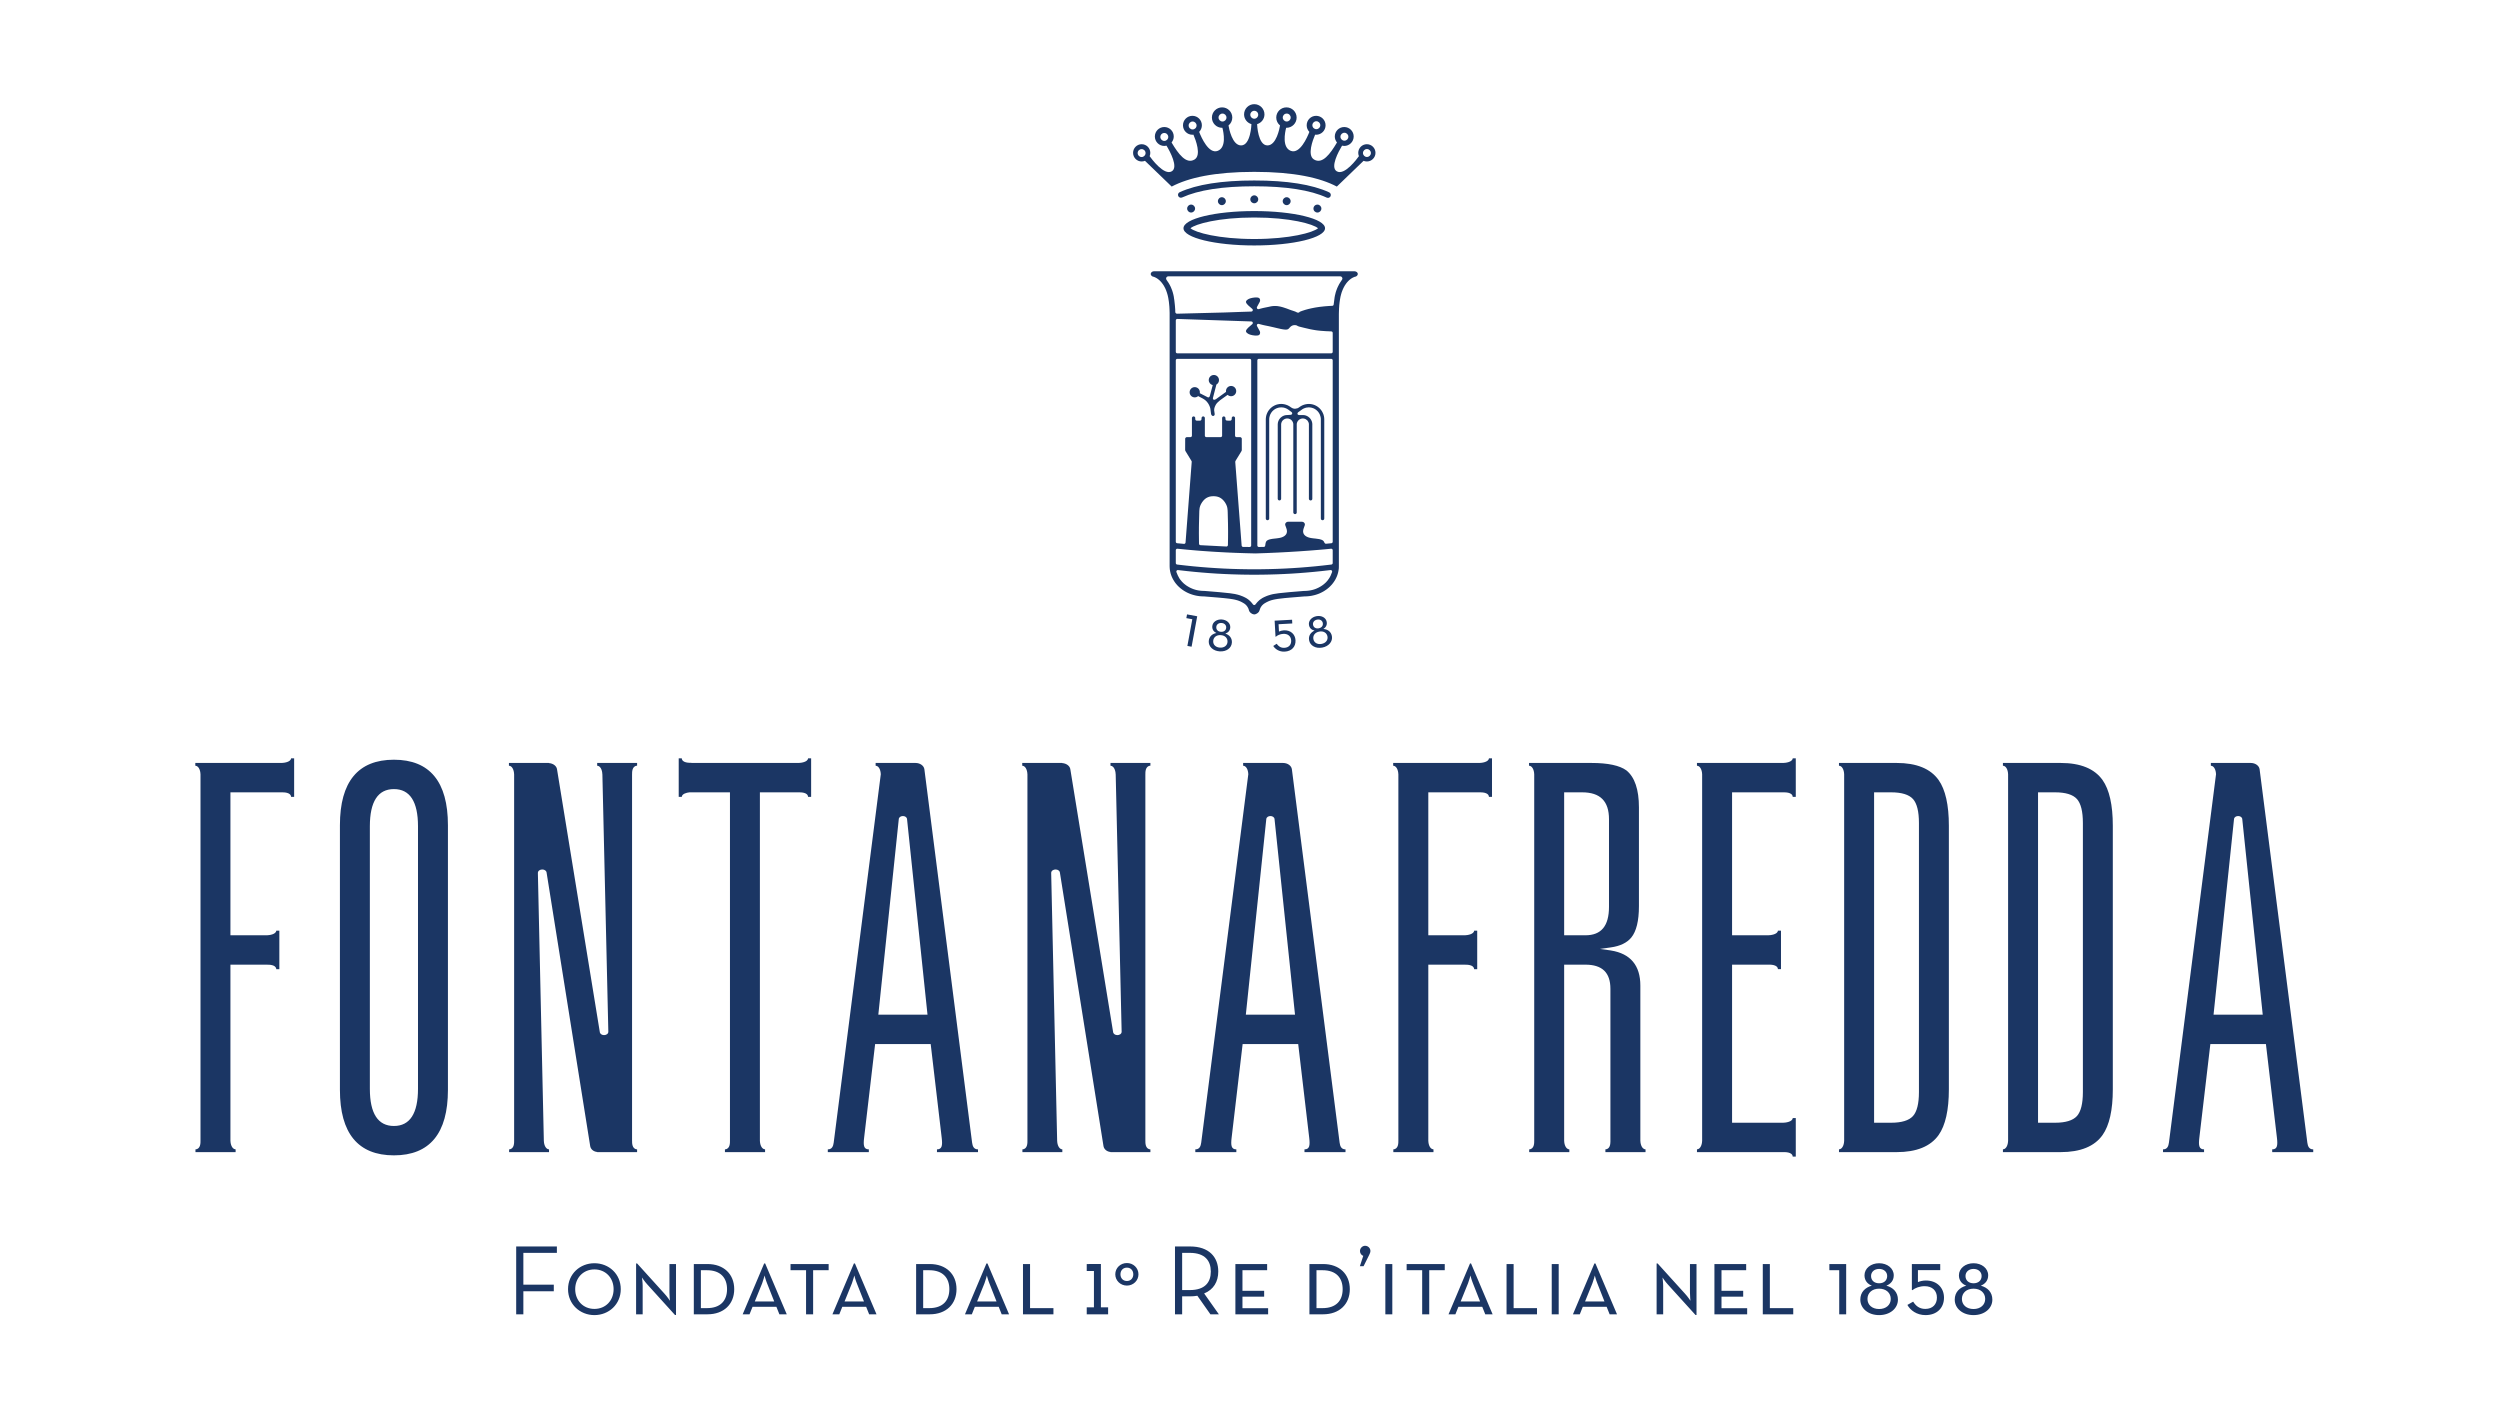 <svg width="192" height="108" viewBox="0 0 192 108" fill="none" xmlns="http://www.w3.org/2000/svg">
<rect width="192" height="108" fill="white"/>
<path d="M98.816 15.756C98.648 15.756 98.512 15.619 98.512 15.451C98.512 15.283 98.648 15.146 98.816 15.146C98.984 15.146 99.121 15.283 99.121 15.451C99.121 15.619 98.984 15.756 98.816 15.756ZM101.178 16.323C101.009 16.323 100.873 16.186 100.873 16.018C100.873 15.849 101.009 15.713 101.178 15.713C101.346 15.713 101.482 15.849 101.482 16.018C101.482 16.186 101.346 16.323 101.178 16.323ZM96.328 15.612C96.16 15.612 96.024 15.476 96.024 15.307C96.024 15.139 96.16 15.002 96.328 15.002C96.496 15.002 96.632 15.139 96.632 15.307C96.632 15.476 96.496 15.612 96.328 15.612ZM101.892 15.177C100.644 14.6 98.772 14.307 96.327 14.307C93.897 14.307 92.033 14.596 90.785 15.166C90.673 15.217 90.541 15.168 90.49 15.056C90.439 14.944 90.488 14.812 90.6 14.761C91.906 14.164 93.833 13.861 96.327 13.861C98.837 13.861 100.771 14.168 102.078 14.771C102.19 14.823 102.238 14.955 102.187 15.068C102.149 15.149 102.069 15.197 101.985 15.197C101.953 15.197 101.922 15.19 101.892 15.177ZM104.98 12.056C104.812 12.056 104.676 11.92 104.676 11.752C104.676 11.583 104.812 11.446 104.98 11.446C105.148 11.446 105.285 11.583 105.285 11.752C105.285 11.92 105.148 12.056 104.98 12.056ZM98.516 9.027C98.516 8.858 98.653 8.722 98.82 8.722C98.988 8.722 99.125 8.858 99.125 9.027C99.125 9.195 98.988 9.332 98.82 9.332C98.653 9.332 98.516 9.195 98.516 9.027ZM96.326 9.118C96.158 9.118 96.023 8.981 96.023 8.813C96.023 8.644 96.158 8.508 96.326 8.508C96.495 8.508 96.631 8.644 96.631 8.813C96.631 8.981 96.495 9.118 96.326 9.118ZM93.888 9.332C93.72 9.332 93.584 9.196 93.584 9.028C93.584 8.859 93.72 8.722 93.888 8.722C94.056 8.722 94.193 8.859 94.193 9.028C94.193 9.196 94.056 9.332 93.888 9.332ZM87.676 12.061C87.508 12.061 87.372 11.924 87.372 11.756C87.372 11.587 87.508 11.451 87.676 11.451C87.844 11.451 87.98 11.587 87.98 11.756C87.98 11.924 87.844 12.061 87.676 12.061ZM89.418 10.823C89.25 10.823 89.114 10.686 89.114 10.518C89.114 10.349 89.25 10.213 89.418 10.213C89.586 10.213 89.723 10.349 89.723 10.518C89.723 10.686 89.586 10.823 89.418 10.823ZM91.592 9.942C91.424 9.942 91.288 9.806 91.288 9.637C91.288 9.469 91.424 9.332 91.592 9.332C91.76 9.332 91.897 9.469 91.897 9.637C91.897 9.806 91.76 9.942 91.592 9.942ZM101.094 9.311C101.262 9.311 101.399 9.448 101.399 9.616C101.399 9.785 101.262 9.921 101.094 9.921C100.926 9.921 100.79 9.785 100.79 9.616C100.79 9.448 100.926 9.311 101.094 9.311ZM103.25 10.195C103.418 10.195 103.555 10.332 103.555 10.501C103.555 10.669 103.418 10.805 103.25 10.805C103.083 10.805 102.946 10.669 102.946 10.501C102.946 10.332 103.083 10.195 103.25 10.195ZM104.974 11.075C104.609 11.075 104.313 11.373 104.313 11.739C104.313 11.829 104.332 11.915 104.364 11.994C104.239 12.171 103.257 13.518 102.661 13.154C102.145 12.841 102.799 11.638 103.069 11.188C103.123 11.2 103.179 11.209 103.237 11.209C103.638 11.209 103.963 10.883 103.963 10.482C103.963 10.08 103.638 9.755 103.237 9.755C102.836 9.755 102.512 10.08 102.512 10.482C102.512 10.658 102.577 10.818 102.681 10.943L102.675 10.951C102.165 11.812 101.557 12.648 100.908 12.245C100.381 11.916 100.82 10.759 101.001 10.341C101.027 10.344 101.052 10.349 101.078 10.349C101.479 10.349 101.804 10.024 101.804 9.622C101.804 9.22 101.479 8.895 101.078 8.895C100.677 8.895 100.353 9.22 100.353 9.622C100.353 9.82 100.432 9.999 100.56 10.13C100.384 10.583 99.825 11.841 99.141 11.588C98.447 11.331 98.682 10.18 98.777 9.812C98.784 9.813 98.791 9.815 98.799 9.815C99.231 9.815 99.581 9.463 99.581 9.03C99.581 8.597 99.231 8.246 98.799 8.246C98.366 8.246 98.016 8.597 98.016 9.03C98.016 9.276 98.131 9.492 98.307 9.636C98.271 9.853 98.026 11.168 97.341 11.168C96.608 11.168 96.548 9.585 96.546 9.534C96.871 9.439 97.111 9.141 97.111 8.785C97.111 8.351 96.76 8 96.328 8C95.896 8 95.545 8.351 95.545 8.785C95.545 9.141 95.785 9.439 96.11 9.534C96.108 9.585 96.049 11.168 95.315 11.168C94.631 11.168 94.385 9.853 94.349 9.636C94.525 9.492 94.64 9.276 94.64 9.03C94.64 8.597 94.29 8.246 93.858 8.246C93.425 8.246 93.075 8.597 93.075 9.03C93.075 9.463 93.425 9.815 93.858 9.815C93.865 9.815 93.872 9.813 93.88 9.812C93.975 10.18 94.21 11.331 93.514 11.588C92.832 11.841 92.272 10.583 92.096 10.13C92.224 9.999 92.304 9.82 92.304 9.622C92.304 9.22 91.979 8.895 91.578 8.895C91.177 8.895 90.853 9.22 90.853 9.622C90.853 10.024 91.177 10.349 91.578 10.349C91.604 10.349 91.63 10.344 91.655 10.341C91.836 10.759 92.275 11.916 91.748 12.245C91.1 12.648 90.492 11.812 89.981 10.951L89.975 10.943C90.079 10.818 90.144 10.658 90.144 10.482C90.144 10.08 89.82 9.755 89.419 9.755C89.018 9.755 88.693 10.08 88.693 10.482C88.693 10.883 89.018 11.209 89.419 11.209C89.478 11.209 89.533 11.2 89.588 11.188C89.858 11.638 90.512 12.841 89.996 13.154C89.4 13.518 88.418 12.171 88.292 11.994C88.325 11.915 88.343 11.829 88.343 11.739C88.343 11.373 88.047 11.075 87.681 11.075C87.316 11.075 87.02 11.373 87.02 11.739C87.02 12.105 87.316 12.402 87.681 12.402C87.771 12.402 87.856 12.383 87.934 12.351L89.986 14.329C91.266 13.653 93.266 13.199 96.327 13.199H96.329C99.391 13.199 101.39 13.653 102.67 14.329L104.722 12.351C104.8 12.383 104.885 12.402 104.974 12.402C105.34 12.402 105.637 12.105 105.637 11.739C105.637 11.373 105.34 11.075 104.974 11.075ZM94.941 30.036C94.941 30.254 94.765 30.43 94.548 30.43C94.444 30.43 94.352 30.39 94.281 30.324L93.928 30.576C93.928 30.576 93.514 30.839 93.372 31.084C93.23 31.328 93.247 31.507 93.247 31.507L93.285 31.777C93.285 31.777 93.317 31.909 93.192 31.944C93.067 31.979 93.011 31.806 93.011 31.806L92.956 31.387C92.956 31.387 92.865 30.864 92.383 30.611C92.2 30.515 92.087 30.455 92.016 30.419C91.947 30.481 91.856 30.519 91.756 30.519C91.539 30.519 91.363 30.343 91.363 30.125C91.363 29.907 91.539 29.731 91.756 29.731C91.974 29.731 92.15 29.907 92.15 30.125C92.15 30.15 92.147 30.174 92.143 30.197L92.77 30.518C92.77 30.518 92.88 30.547 92.913 30.417C92.938 30.312 93.079 29.79 93.138 29.576C92.963 29.536 92.832 29.38 92.832 29.192C92.832 28.974 93.008 28.798 93.226 28.798C93.443 28.798 93.619 28.974 93.619 29.192C93.619 29.34 93.538 29.466 93.419 29.534L93.151 30.574C93.151 30.574 93.143 30.663 93.201 30.693C93.259 30.723 93.354 30.679 93.392 30.65C93.422 30.626 93.942 30.252 94.16 30.095C94.157 30.075 94.154 30.056 94.154 30.036C94.154 29.818 94.33 29.641 94.548 29.641C94.765 29.641 94.941 29.818 94.941 30.036ZM101.696 32.078L101.704 32.189L101.704 39.822L101.696 39.867L101.678 39.898L101.647 39.929L101.626 39.943L101.614 39.946L101.572 39.953L101.547 39.95L101.51 39.937L101.48 39.916L101.467 39.902L101.453 39.877L101.441 39.826V32.191L101.438 32.151V32.137C101.438 32.129 101.438 32.121 101.436 32.113L101.43 32.085L101.421 32.022L101.369 31.855L101.327 31.768L101.279 31.689L101.221 31.613L101.172 31.561L101.081 31.479L100.975 31.407L100.861 31.352L100.716 31.308L100.594 31.289L100.514 31.285L100.34 31.303L100.244 31.328L100.131 31.37L100.028 31.425L99.691 31.668C99.65 31.698 99.634 31.749 99.649 31.797C99.664 31.844 99.708 31.875 99.757 31.875H100.073L100.163 31.883L100.246 31.899L100.264 31.905L100.353 31.937L100.419 31.971L100.475 32.006L100.567 32.083L100.62 32.139L100.664 32.199L100.701 32.261L100.734 32.33L100.756 32.391L100.767 32.432L100.78 32.504L100.787 32.574L100.786 32.605V38.302L100.785 38.332L100.778 38.351L100.772 38.362L100.749 38.396L100.734 38.409L100.717 38.42L100.69 38.43L100.666 38.434H100.646L100.615 38.428L100.606 38.423L100.561 38.395L100.553 38.385C100.551 38.381 100.532 38.349 100.532 38.349L100.525 38.322L100.523 38.306L100.524 32.565C100.524 32.555 100.523 32.545 100.521 32.535L100.496 32.445C100.493 32.435 100.49 32.425 100.485 32.417L100.425 32.316C100.418 32.303 100.408 32.292 100.397 32.282L100.29 32.201C100.281 32.193 100.269 32.186 100.257 32.182L100.159 32.149C100.149 32.146 100.14 32.144 100.131 32.144C100.131 32.144 100.043 32.137 100.04 32.137C100.033 32.137 100.026 32.138 100.019 32.139L99.928 32.156C99.918 32.158 99.909 32.161 99.9 32.165L99.817 32.204C99.809 32.208 99.802 32.213 99.795 32.219L99.737 32.265L99.68 32.327C99.674 32.334 99.669 32.342 99.664 32.35L99.62 32.439C99.615 32.448 99.611 32.459 99.609 32.469L99.594 32.532C99.591 32.543 99.59 32.554 99.59 32.566L99.589 39.369L99.58 39.407L99.566 39.43L99.552 39.446L99.539 39.457L99.515 39.472L99.491 39.48L99.448 39.486L99.397 39.468L99.359 39.443L99.345 39.42L99.333 39.394L99.33 39.383L99.325 39.351L99.326 32.606L99.323 32.544C99.323 32.535 99.321 32.527 99.319 32.519L99.298 32.443C99.296 32.434 99.292 32.425 99.287 32.417L99.24 32.333C99.235 32.324 99.229 32.316 99.222 32.309L99.174 32.258C99.166 32.249 99.158 32.242 99.148 32.236L99.083 32.194C99.075 32.189 99.066 32.184 99.056 32.181L98.962 32.149C98.952 32.146 98.943 32.144 98.934 32.144C98.934 32.144 98.843 32.137 98.84 32.137C98.832 32.137 98.824 32.138 98.816 32.139L98.704 32.164C98.692 32.166 98.681 32.171 98.671 32.177L98.584 32.229C98.577 32.233 98.571 32.237 98.565 32.243L98.511 32.293C98.504 32.299 98.499 32.306 98.493 32.313L98.451 32.375C98.447 32.382 98.442 32.391 98.439 32.399L98.411 32.473L98.394 32.548C98.393 32.556 98.392 32.564 98.392 32.571V38.302L98.39 38.326L98.373 38.371L98.341 38.404L98.317 38.42L98.295 38.428L98.258 38.433L98.218 38.427L98.206 38.422L98.185 38.409L98.173 38.399L98.145 38.362L98.132 38.331L98.129 38.312L98.13 32.579L98.143 32.458L98.153 32.422L98.166 32.377L98.19 32.313L98.223 32.246L98.263 32.182L98.311 32.123L98.358 32.074L98.452 32L98.517 31.959L98.546 31.945L98.622 31.914L98.685 31.895L98.764 31.881L99.138 31.858C99.185 31.855 99.226 31.822 99.24 31.776C99.253 31.73 99.236 31.681 99.198 31.652L98.915 31.441L98.789 31.371L98.683 31.33L98.571 31.301L98.412 31.285L98.27 31.296L98.179 31.312L98.071 31.347L98.012 31.371L97.93 31.414L97.852 31.466L97.797 31.511L97.732 31.571L97.705 31.601L97.629 31.7L97.555 31.835L97.523 31.922L97.494 32.03L97.478 32.127L97.478 32.174L97.475 32.211V39.822L97.473 39.848L97.464 39.88L97.456 39.892L97.418 39.93L97.407 39.937L97.384 39.946L97.341 39.952L97.306 39.947L97.288 39.94L97.251 39.913L97.233 39.894L97.215 39.848L97.213 39.826L97.213 32.172L97.223 32.063L97.242 31.949L97.249 31.921L97.285 31.803L97.297 31.775L97.35 31.657L97.388 31.591L97.408 31.559L97.428 31.53L97.483 31.458L97.538 31.394L97.562 31.37L97.626 31.311L97.725 31.232L97.751 31.216L97.864 31.151L97.973 31.102L98.042 31.077L98.106 31.06L98.252 31.031L98.356 31.024L98.417 31.023L98.526 31.029L98.668 31.054L98.749 31.077L98.846 31.111L98.906 31.136L98.999 31.185L99.057 31.221L99.112 31.259L99.138 31.28L99.242 31.341C99.249 31.345 99.256 31.349 99.264 31.351L99.347 31.378C99.357 31.381 99.368 31.382 99.379 31.383L99.418 31.388C99.423 31.388 99.466 31.389 99.467 31.389L99.492 31.386L99.637 31.357C99.648 31.355 99.66 31.35 99.67 31.344L99.749 31.299L99.841 31.232L99.899 31.197L99.994 31.144L100.086 31.104L100.18 31.073L100.269 31.05L100.407 31.028L100.539 31.023L100.658 31.031L100.738 31.044L100.823 31.063L100.882 31.081L100.96 31.108L101.07 31.16L101.135 31.198L101.207 31.244L101.303 31.322L101.36 31.376L101.416 31.437L101.465 31.499L101.516 31.57L101.532 31.598L101.592 31.712L101.638 31.822L101.648 31.851L101.679 31.971L101.696 32.078ZM103.062 21.49L102.907 21.725L102.898 21.743L102.839 21.837L102.822 21.875L102.753 22.01L102.7 22.128L102.637 22.292L102.584 22.452L102.521 22.708L102.498 22.834L102.425 23.39C102.422 23.42 102.407 23.447 102.383 23.465C102.363 23.481 102.34 23.488 102.316 23.488C102.311 23.488 102.306 23.488 102.3 23.487L102.047 23.501L101.716 23.527L101.319 23.572L101.006 23.62L100.697 23.681L100.468 23.735L100.258 23.792L99.994 23.878L99.826 23.942C99.714 24.098 99.542 23.951 99.517 23.947L99.439 23.915L99.208 23.837C99.198 23.836 99.189 23.834 99.18 23.83L99.106 23.802L99.074 23.792C99.069 23.79 99.064 23.788 99.059 23.785L98.994 23.763C98.986 23.759 98.978 23.756 98.971 23.752L98.802 23.689L98.521 23.596L98.456 23.58L98.413 23.567L98.307 23.542L98.141 23.513L98.088 23.507L97.979 23.5L97.871 23.499L97.761 23.506L97.644 23.521L97.531 23.543L97.449 23.564L97.438 23.565L97.156 23.622L96.996 23.656L96.665 23.741C96.656 23.744 96.645 23.745 96.636 23.745C96.602 23.745 96.568 23.729 96.546 23.701C96.518 23.665 96.515 23.616 96.536 23.576L96.748 23.185L96.77 23.12L96.776 23.062L96.775 23.045L96.766 22.991L96.751 22.955L96.743 22.941L96.726 22.917L96.697 22.89L96.659 22.871L96.636 22.863L96.611 22.857L96.562 22.848L96.45 22.843L96.335 22.85L96.182 22.873L96.04 22.907L95.984 22.925L95.906 22.957L95.852 22.987L95.773 23.042L95.722 23.096L95.7 23.139L95.689 23.182L95.692 23.208L95.696 23.216L95.702 23.239L95.722 23.282L95.765 23.345L95.875 23.462L96.179 23.727C96.215 23.758 96.228 23.808 96.212 23.852C96.196 23.896 96.155 23.926 96.108 23.928L95.558 23.946L95.307 23.954L95.287 23.955L94.028 23.999L90.393 24.093C90.363 24.093 90.335 24.082 90.314 24.062C90.311 24.059 90.308 24.056 90.306 24.053C90.279 24.033 90.261 24.001 90.261 23.964L90.257 23.795L90.253 23.725L90.246 23.645L90.242 23.574L90.23 23.43L90.189 23.062L90.173 22.958C90.171 22.951 90.169 22.943 90.168 22.936L90.148 22.785L90.117 22.635L90.073 22.465L90.022 22.304L89.938 22.093L89.907 22.021L89.823 21.857L89.746 21.725L89.595 21.503C89.593 21.499 89.592 21.494 89.59 21.49C89.57 21.462 89.556 21.43 89.556 21.393C89.556 21.299 89.633 21.222 89.727 21.222C89.73 21.222 89.733 21.223 89.736 21.224C89.738 21.223 89.74 21.222 89.743 21.222L102.917 21.222L102.926 21.222C103.02 21.222 103.097 21.299 103.097 21.393C103.097 21.43 103.083 21.462 103.062 21.49ZM102.352 27.022C102.352 27.085 102.301 27.136 102.239 27.136H90.415C90.352 27.136 90.301 27.085 90.301 27.022V24.609C90.301 24.578 90.314 24.548 90.335 24.527C90.357 24.506 90.385 24.494 90.415 24.494L96.108 24.688C96.155 24.69 96.196 24.72 96.212 24.764C96.228 24.809 96.215 24.858 96.179 24.889L95.875 25.153L95.765 25.271L95.722 25.334L95.702 25.377L95.696 25.399L95.692 25.409L95.689 25.433L95.7 25.477L95.722 25.52L95.773 25.574L95.852 25.628L95.906 25.659L95.984 25.69L96.04 25.709L96.182 25.744L96.335 25.765L96.45 25.773L96.562 25.767L96.611 25.759L96.636 25.753L96.659 25.745L96.697 25.726L96.726 25.699L96.743 25.675L96.751 25.66L96.766 25.625L96.775 25.57L96.776 25.553L96.77 25.496L96.748 25.43L96.536 25.04C96.515 25 96.518 24.951 96.546 24.915C96.568 24.887 96.602 24.871 96.636 24.871C96.645 24.871 96.656 24.872 96.665 24.874L96.996 24.959L97.156 24.994L97.438 25.051L97.816 25.136L98.067 25.196L98.376 25.266L98.536 25.294L98.631 25.307L98.716 25.313L98.749 25.314L98.782 25.312L98.811 25.309L98.838 25.306L98.867 25.3L98.922 25.278L98.963 25.249L98.978 25.235L99.062 25.144L99.121 25.085L99.164 25.051L99.244 25.006L99.298 24.988L99.367 24.972L99.434 24.968L99.485 24.971L99.563 24.986C99.574 24.988 99.586 24.992 99.596 24.998L99.678 25.044L99.776 25.081L100.144 25.173L100.63 25.286L100.781 25.315L101.005 25.354L101.166 25.377L101.424 25.405L101.821 25.433L102.243 25.451C102.305 25.454 102.352 25.505 102.352 25.566V27.022ZM102.352 41.606C102.352 41.665 102.308 41.714 102.25 41.72C102.25 41.72 101.834 41.76 101.83 41.76C101.789 41.76 101.751 41.738 101.73 41.7L101.658 41.568L101.645 41.551L101.604 41.515L101.557 41.483L101.514 41.463L101.465 41.444L101.369 41.416L101.293 41.399L101.026 41.362L100.872 41.346L100.727 41.327L100.603 41.304L100.489 41.272L100.412 41.242L100.319 41.196L100.255 41.152L100.224 41.125L100.175 41.075L100.129 41.009C100.122 40.999 100.116 40.988 100.113 40.976L100.084 40.876C100.081 40.865 100.079 40.854 100.079 40.843L100.081 40.768L100.086 40.726L100.105 40.63L100.185 40.4L100.201 40.36L100.216 40.291L100.216 40.276L100.211 40.247L100.192 40.186L100.188 40.178L100.181 40.168L100.119 40.11L100.093 40.092L100.026 40.075L99.981 40.07L98.954 40.069L98.903 40.072L98.861 40.081L98.827 40.092L98.797 40.111L98.75 40.154L98.726 40.183L98.713 40.212L98.7 40.275L98.702 40.308L98.709 40.337L98.74 40.427L98.758 40.469L98.816 40.645L98.834 40.749L98.837 40.83C98.837 40.84 98.837 40.849 98.835 40.858L98.824 40.907L98.805 40.97C98.803 40.98 98.798 40.989 98.793 40.998L98.767 41.04L98.725 41.093L98.652 41.159L98.586 41.202L98.483 41.251L98.411 41.277L98.335 41.298L98.235 41.319L98.04 41.347L97.89 41.363L97.7 41.386L97.563 41.413L97.493 41.431L97.445 41.446L97.372 41.477L97.315 41.514L97.288 41.535L97.265 41.558L97.246 41.585L97.213 41.656L97.191 41.745L97.167 41.907C97.159 41.963 97.112 42.005 97.055 42.005L96.678 42.008C96.647 42.008 96.619 41.997 96.597 41.975C96.576 41.954 96.564 41.925 96.564 41.894V27.673C96.564 27.61 96.615 27.559 96.678 27.559H102.239C102.301 27.559 102.352 27.61 102.352 27.673V41.606ZM94.316 40.841L94.314 41.291L94.304 41.861C94.303 41.891 94.29 41.921 94.267 41.942C94.246 41.961 94.218 41.973 94.19 41.973C94.188 41.973 92.193 41.87 92.193 41.87C92.133 41.867 92.086 41.818 92.085 41.758L92.08 41.415L92.075 40.947L92.077 40.72V40.51L92.08 40.311L92.107 39.244L92.126 39.045L92.143 38.959L92.166 38.883L92.198 38.796L92.241 38.707L92.316 38.58L92.409 38.458L92.479 38.383L92.557 38.313L92.634 38.257L92.678 38.231L92.727 38.206L92.812 38.17L92.898 38.142L92.944 38.132L93.03 38.118L93.115 38.111L93.19 38.11L93.247 38.11L93.302 38.113L93.406 38.125L93.508 38.147L93.597 38.176L93.683 38.214L93.772 38.267L93.853 38.329L93.924 38.395L93.992 38.47L94.052 38.547L94.087 38.597L94.157 38.719L94.18 38.767L94.218 38.858L94.244 38.942L94.261 39.023L94.281 39.187L94.284 39.267L94.287 39.308L94.31 40.227L94.314 40.614L94.316 40.841ZM95.369 33.682L95.365 33.667L95.35 33.636L95.304 33.589L95.265 33.576L95.244 33.572H94.966C94.935 33.572 94.906 33.56 94.885 33.538C94.864 33.517 94.851 33.488 94.852 33.458L94.852 32.103L94.847 32.071L94.835 32.045L94.803 32.006L94.779 31.993L94.733 31.98L94.722 31.979L94.703 31.981L94.671 31.991L94.656 32L94.614 32.042L94.6 32.079L94.594 32.198C94.591 32.258 94.541 32.306 94.481 32.306L94.323 32.306L94.224 32.3C94.166 32.297 94.12 32.25 94.117 32.192L94.115 32.114L94.111 32.079L94.091 32.037L94.052 31.999L94.019 31.983L93.985 31.98L93.948 31.986L93.93 31.993L93.895 32.019L93.879 32.039L93.86 32.083L93.858 32.107V33.458C93.858 33.521 93.808 33.572 93.745 33.572H92.647C92.584 33.572 92.533 33.521 92.533 33.458V32.119L92.534 32.105L92.524 32.065L92.505 32.028L92.472 32L92.438 31.983L92.416 31.979L92.386 31.982L92.348 31.993L92.331 32.001L92.295 32.045L92.29 32.055L92.28 32.098L92.275 32.197C92.272 32.258 92.222 32.306 92.161 32.306H91.911C91.849 32.306 91.799 32.258 91.797 32.197L91.792 32.084L91.785 32.054L91.777 32.041L91.735 31.997L91.731 31.995L91.687 31.981L91.669 31.98L91.632 31.985L91.613 31.993L91.569 32.026L91.561 32.039L91.543 32.084C91.542 32.092 91.541 32.102 91.54 32.107V33.458C91.54 33.521 91.489 33.572 91.426 33.572L91.165 33.571L91.112 33.579L91.092 33.587L91.066 33.607L91.031 33.652L91.027 33.662L91.023 33.679L91.022 33.7L91.019 34.565L91.036 34.626L91.044 34.641L91.508 35.404C91.521 35.424 91.526 35.448 91.524 35.472L91.05 41.665C91.047 41.695 91.033 41.723 91.01 41.743C90.989 41.761 90.963 41.77 90.937 41.77C90.933 41.77 90.404 41.72 90.404 41.72C90.345 41.714 90.301 41.665 90.301 41.606V27.673C90.301 27.61 90.352 27.559 90.415 27.559H95.976C96.04 27.559 96.09 27.61 96.09 27.673V41.894C96.09 41.925 96.078 41.954 96.057 41.975C96.035 41.997 96.007 42.008 95.976 42.008L95.471 42.004C95.412 42.003 95.363 41.957 95.358 41.898L94.867 35.472C94.865 35.448 94.871 35.424 94.883 35.403L95.338 34.659L95.367 34.59L95.37 34.569L95.369 33.682ZM102.352 43.243C102.352 43.301 102.309 43.35 102.251 43.357L101.595 43.432L101.013 43.493L100.429 43.546L99.846 43.593L99.259 43.632L98.672 43.664L98.087 43.689L97.5 43.706L96.913 43.717L96.325 43.72L95.739 43.717L95.15 43.706L94.564 43.689L93.978 43.664L93.392 43.631L92.807 43.592L92.223 43.546L91.639 43.493L91.056 43.432L90.402 43.357C90.344 43.35 90.301 43.301 90.301 43.243V42.255C90.301 42.224 90.315 42.192 90.338 42.171C90.359 42.152 90.387 42.141 90.415 42.141C90.419 42.141 91.211 42.219 91.211 42.219L91.917 42.281L92.274 42.309L92.999 42.36L93.366 42.383L94.112 42.424L94.489 42.442L94.872 42.458L95.642 42.484L96.417 42.504L97.276 42.474L98.124 42.437L98.956 42.393L99.772 42.343L100.574 42.286L101.363 42.222L101.75 42.188C101.75 42.188 102.235 42.141 102.239 42.141C102.266 42.141 102.294 42.152 102.316 42.171C102.339 42.193 102.352 42.224 102.352 42.256V43.243ZM102.238 44.097L102.188 44.219L102.095 44.39L101.967 44.572L101.84 44.717L101.751 44.799L101.672 44.867L101.589 44.932L101.504 44.99L101.413 45.048L101.272 45.126L101.08 45.214L100.981 45.25L100.877 45.284L100.772 45.312L100.614 45.345L100.458 45.367L100.302 45.38L100.141 45.384L99.019 45.477L98.214 45.559L97.822 45.619L97.749 45.633L97.603 45.668L97.383 45.736L97.249 45.787L97.084 45.86L96.951 45.929L96.762 46.057L96.709 46.102L96.581 46.225L96.532 46.281L96.414 46.426C96.392 46.453 96.359 46.468 96.326 46.468H96.324C96.29 46.468 96.258 46.452 96.236 46.425L96.13 46.291L96.013 46.164L95.866 46.038L95.739 45.952L95.674 45.915L95.579 45.866L95.451 45.806L95.228 45.721L95.064 45.672L94.843 45.62L94.451 45.56L93.645 45.478L92.522 45.384L92.393 45.38L92.236 45.371L92.079 45.352L91.974 45.333L91.815 45.295L91.663 45.247L91.562 45.208L91.416 45.143L91.319 45.093L91.187 45.014L91.094 44.953L90.934 44.828L90.917 44.812C90.912 44.809 90.908 44.806 90.904 44.802L90.777 44.676L90.639 44.509L90.577 44.419L90.458 44.2L90.35 43.939C90.334 43.901 90.339 43.858 90.364 43.826C90.385 43.797 90.42 43.78 90.455 43.78C90.459 43.78 91.181 43.862 91.181 43.862L91.749 43.92L92.32 43.971L92.89 44.016L93.461 44.054L94.034 44.084L94.606 44.108L95.178 44.125L95.752 44.136L96.325 44.139L96.898 44.136L97.471 44.125L98.045 44.108L98.618 44.084L99.19 44.054L99.762 44.016L100.332 43.971L100.903 43.92L101.472 43.862C101.472 43.862 102.192 43.78 102.197 43.78C102.232 43.78 102.265 43.797 102.288 43.825C102.312 43.857 102.318 43.9 102.302 43.937L102.238 44.097ZM104.263 20.976L104.234 20.928L104.215 20.907C104.211 20.905 104.202 20.897 104.195 20.891L104.137 20.858L104.091 20.844C104.084 20.843 104.062 20.838 104.062 20.838L104.028 20.834L88.656 20.833L88.567 20.841L88.531 20.85L88.494 20.868L88.444 20.903L88.409 20.943L88.388 20.981L88.379 21.012L88.378 21.061L88.379 21.076L88.389 21.103L88.42 21.157C88.424 21.161 88.428 21.166 88.432 21.171L88.455 21.193C88.463 21.197 88.469 21.201 88.476 21.207L88.477 21.21L88.495 21.221L88.529 21.238L88.556 21.246C88.559 21.246 88.566 21.249 88.572 21.251L88.606 21.257C88.616 21.259 88.625 21.262 88.634 21.266L88.766 21.326L88.85 21.375L88.929 21.429L89.044 21.523L89.116 21.594L89.191 21.675L89.289 21.802L89.352 21.894L89.387 21.95L89.471 22.106L89.501 22.167L89.552 22.286L89.609 22.444L89.64 22.543L89.676 22.668L89.719 22.861L89.731 22.931L89.773 23.198L89.778 23.257L89.786 23.329L89.807 23.548L89.819 23.782L89.827 24.036V43.474L89.832 43.612L89.845 43.751L89.869 43.892L89.907 44.052L89.963 44.218L90.005 44.321L90.082 44.48L90.179 44.64L90.211 44.689L90.281 44.787L90.403 44.933L90.492 45.025L90.537 45.068L90.635 45.156L90.682 45.195L90.788 45.276L90.893 45.349L90.948 45.384L91.06 45.449L91.174 45.51L91.316 45.574L91.395 45.607L91.477 45.636L91.557 45.664L91.641 45.689L91.722 45.711L91.804 45.731L91.888 45.749L91.968 45.763L92.05 45.776L92.129 45.786L92.292 45.799L92.372 45.802L92.469 45.804L93.603 45.898L94.007 45.935L94.397 45.979L94.689 46.023L94.842 46.054L95.021 46.101L95.115 46.132L95.244 46.183L95.339 46.228L95.466 46.297L95.579 46.367L95.682 46.452L95.742 46.519L95.797 46.592L95.86 46.702L95.882 46.753L95.911 46.84L95.912 46.851L95.943 46.934L95.978 46.99L96.018 47.037L96.064 47.078L96.147 47.133L96.198 47.158L96.282 47.181L96.327 47.187L96.349 47.185L96.402 47.175L96.468 47.153L96.581 47.086L96.601 47.069L96.661 47.009L96.683 46.982L96.729 46.884L96.781 46.733L96.819 46.652L96.846 46.608L96.92 46.506L96.988 46.439L97.05 46.386L97.129 46.331L97.28 46.246L97.422 46.178L97.507 46.143L97.646 46.097L97.775 46.063L97.924 46.031L98.146 45.994L98.652 45.934L99.052 45.898L100.199 45.803L100.278 45.802L100.353 45.8L100.516 45.786L100.597 45.776L100.679 45.764L100.759 45.75L100.927 45.712L101.007 45.691L101.089 45.666L101.172 45.638L101.253 45.609L101.333 45.577L101.411 45.542L101.527 45.485L101.645 45.42L101.696 45.39L101.862 45.279L101.913 45.241L101.963 45.201L102.061 45.12L102.155 45.031L102.244 44.938L102.286 44.892L102.325 44.845L102.4 44.748L102.471 44.645L102.535 44.545L102.591 44.44L102.643 44.331L102.686 44.23L102.741 44.065L102.769 43.96L102.795 43.833L102.816 43.694L102.822 43.626L102.825 43.481V24.117L102.832 23.858L102.836 23.784L102.838 23.697L102.849 23.549L102.853 23.468L102.86 23.39L102.868 23.33L102.875 23.255L102.902 23.054L102.951 22.783L102.998 22.596L103.048 22.43L103.133 22.214L103.188 22.098L103.274 21.939L103.308 21.886L103.406 21.746L103.475 21.663L103.547 21.585L103.624 21.511L103.739 21.419L103.817 21.367L103.905 21.317L104.038 21.26L104.11 21.244L104.141 21.231L104.188 21.202L104.202 21.192L104.243 21.144L104.261 21.114L104.272 21.077C104.273 21.075 104.277 21.046 104.277 21.046L104.278 21.028L104.275 21.011L104.263 20.976ZM93.84 15.756C93.672 15.756 93.535 15.619 93.535 15.451C93.535 15.282 93.672 15.146 93.84 15.146C94.008 15.146 94.144 15.282 94.144 15.451C94.144 15.619 94.008 15.756 93.84 15.756ZM91.477 16.322C91.309 16.322 91.173 16.186 91.173 16.018C91.173 15.849 91.309 15.712 91.477 15.712C91.645 15.712 91.782 15.849 91.782 16.018C91.782 16.186 91.645 16.322 91.477 16.322ZM96.327 16.704C99.083 16.704 100.855 17.205 101.226 17.53C100.855 17.855 99.083 18.356 96.327 18.356C93.572 18.356 91.799 17.855 91.428 17.53C91.799 17.205 93.572 16.704 96.327 16.704ZM90.892 17.53C90.892 18.259 93.325 18.851 96.327 18.851C99.33 18.851 101.763 18.259 101.763 17.53C101.763 16.8 99.33 16.209 96.327 16.209C93.325 16.209 90.892 16.8 90.892 17.53ZM101.951 48.884C101.899 48.601 101.647 48.446 101.323 48.505C100.999 48.563 100.816 48.798 100.867 49.081C100.918 49.359 101.17 49.51 101.494 49.452C101.818 49.393 102 49.158 101.951 48.884ZM101.591 47.847C101.557 47.657 101.379 47.545 101.157 47.586C100.934 47.626 100.807 47.793 100.841 47.983C100.879 48.192 101.055 48.294 101.277 48.254C101.5 48.214 101.629 48.056 101.591 47.847ZM100.54 49.174C100.477 48.826 100.664 48.567 100.959 48.427C100.752 48.388 100.575 48.257 100.53 48.007C100.471 47.681 100.729 47.39 101.109 47.321C101.488 47.252 101.832 47.434 101.891 47.759C101.936 48.01 101.816 48.19 101.635 48.304C101.961 48.331 102.227 48.508 102.29 48.856C102.364 49.265 102.054 49.642 101.545 49.735C101.036 49.827 100.613 49.582 100.54 49.174ZM97.785 49.611L98.049 49.441C98.177 49.623 98.355 49.769 98.642 49.753C98.994 49.734 99.179 49.502 99.162 49.187C99.145 48.866 98.917 48.661 98.555 48.681C98.32 48.694 98.113 48.785 97.983 48.901L97.959 48.893L97.892 47.668L99.231 47.595L99.247 47.883L98.194 47.94L98.225 48.505C98.321 48.458 98.456 48.417 98.597 48.409C99.118 48.381 99.471 48.707 99.496 49.173C99.522 49.653 99.212 50.015 98.666 50.045C98.253 50.068 97.935 49.853 97.785 49.611ZM94.172 48.204C94.184 48.011 94.038 47.859 93.813 47.845C93.587 47.831 93.423 47.962 93.411 48.155C93.398 48.367 93.544 48.509 93.77 48.523C93.996 48.537 94.159 48.416 94.172 48.204ZM94.273 49.297C94.291 49.01 94.083 48.798 93.754 48.778C93.425 48.757 93.192 48.941 93.174 49.227C93.156 49.51 93.364 49.717 93.693 49.738C94.022 49.759 94.256 49.575 94.273 49.297ZM92.833 49.239C92.856 48.886 93.1 48.679 93.42 48.614C93.227 48.526 93.087 48.357 93.103 48.102C93.124 47.773 93.445 47.552 93.83 47.576C94.215 47.601 94.505 47.861 94.484 48.19C94.468 48.445 94.308 48.59 94.106 48.658C94.415 48.763 94.631 48.999 94.609 49.352C94.583 49.767 94.192 50.059 93.675 50.026C93.158 49.993 92.807 49.654 92.833 49.239ZM91.569 47.557L91.111 47.472L91.164 47.185L91.946 47.33L91.514 49.667L91.191 49.608L91.569 47.557ZM84.549 97.614V97.077L83.461 97.078V97.614H84.014V100.402H83.461V100.939H84.014H84.549H85.103V100.402H84.549V97.614ZM78.565 97.078H79.108V100.464H80.904V100.939H78.565V97.078ZM76.533 99.951L75.983 98.556C75.883 98.319 75.791 97.959 75.791 97.959C75.791 97.959 75.7 98.319 75.608 98.556L75.042 99.951H76.533ZM75.761 97.032H75.837L77.495 100.939H76.93L76.701 100.364H74.867L74.637 100.939H74.11L75.761 97.032ZM71.367 100.464C72.421 100.464 72.91 99.874 72.91 99.008C72.91 98.15 72.421 97.553 71.367 97.553H70.9V100.464H71.367ZM70.358 97.078H71.405C72.658 97.078 73.46 97.851 73.46 99.008C73.46 100.165 72.658 100.939 71.405 100.939H70.358V97.078ZM66.353 99.951L65.803 98.556C65.703 98.319 65.612 97.959 65.612 97.959C65.612 97.959 65.52 98.319 65.428 98.556L64.863 99.951H66.353ZM65.581 97.032H65.658L67.316 100.939H66.751L66.521 100.364H64.687L64.458 100.939H63.931L65.581 97.032ZM61.905 97.553H60.713V97.078H63.64V97.553H62.448V100.939H61.905V97.553ZM59.46 99.951L58.909 98.556C58.81 98.319 58.718 97.959 58.718 97.959C58.718 97.959 58.627 98.319 58.535 98.556L57.969 99.951H59.46ZM58.688 97.032H58.764L60.423 100.939H59.857L59.628 100.364H57.794L57.564 100.939H57.037L58.688 97.032ZM54.294 100.464C55.348 100.464 55.837 99.874 55.837 99.008C55.837 98.15 55.348 97.553 54.294 97.553H53.828V100.464H54.294ZM53.285 97.078H54.332C55.585 97.078 56.388 97.851 56.388 99.008C56.388 100.165 55.585 100.939 54.332 100.939H53.285V97.078ZM49.716 98.648C49.517 98.434 49.303 98.112 49.303 98.112C49.303 98.112 49.357 98.465 49.357 98.763V100.939H48.852V97.032H48.929L51.03 99.353C51.244 99.583 51.451 99.897 51.451 99.897C51.451 99.897 51.413 99.544 51.413 99.254V97.078H51.917V100.992H51.84L49.716 98.648ZM47.125 99.008C47.125 98.142 46.514 97.491 45.65 97.491C44.794 97.491 44.175 98.142 44.175 99.008C44.175 99.882 44.794 100.525 45.65 100.525C46.514 100.525 47.125 99.882 47.125 99.008ZM43.625 99.008C43.625 97.836 44.549 97.016 45.65 97.016C46.758 97.016 47.675 97.836 47.675 99.008C47.675 100.172 46.758 101 45.65 101C44.549 101 43.625 100.172 43.625 99.008ZM39.643 95.729H42.769V96.22H40.194V98.663H42.532V99.169H40.194V100.939H39.643V95.729ZM78.565 97.078H79.108V100.464H80.904V100.939H78.565V97.078ZM76.533 99.951L75.983 98.556C75.883 98.319 75.791 97.959 75.791 97.959C75.791 97.959 75.7 98.319 75.608 98.556L75.042 99.951H76.533ZM75.761 97.032H75.837L77.495 100.939H76.93L76.701 100.364H74.867L74.637 100.939H74.11L75.761 97.032ZM71.367 100.464C72.421 100.464 72.91 99.874 72.91 99.008C72.91 98.15 72.421 97.553 71.367 97.553H70.9V100.464H71.367ZM70.358 97.078H71.405C72.658 97.078 73.46 97.851 73.46 99.008C73.46 100.165 72.658 100.939 71.405 100.939H70.358V97.078ZM66.353 99.951L65.803 98.556C65.703 98.319 65.612 97.959 65.612 97.959C65.612 97.959 65.52 98.319 65.428 98.556L64.863 99.951H66.353ZM65.581 97.032H65.658L67.316 100.939H66.751L66.521 100.364H64.687L64.458 100.939H63.931L65.581 97.032ZM61.905 97.553H60.713V97.078H63.64V97.553H62.448V100.939H61.905V97.553ZM59.46 99.951L58.909 98.556C58.81 98.319 58.718 97.959 58.718 97.959C58.718 97.959 58.627 98.319 58.535 98.556L57.969 99.951H59.46ZM58.688 97.032H58.764L60.423 100.939H59.857L59.628 100.364H57.794L57.564 100.939H57.037L58.688 97.032ZM54.294 100.464C55.348 100.464 55.837 99.874 55.837 99.008C55.837 98.15 55.348 97.553 54.294 97.553H53.828V100.464H54.294ZM53.285 97.078H54.332C55.585 97.078 56.388 97.851 56.388 99.008C56.388 100.165 55.585 100.939 54.332 100.939H53.285V97.078ZM49.716 98.648C49.517 98.434 49.303 98.112 49.303 98.112C49.303 98.112 49.357 98.465 49.357 98.763V100.939H48.852V97.032H48.929L51.03 99.353C51.244 99.583 51.451 99.897 51.451 99.897C51.451 99.897 51.413 99.544 51.413 99.254V97.078H51.917V100.992H51.84L49.716 98.648ZM47.125 99.008C47.125 98.142 46.514 97.491 45.65 97.491C44.794 97.491 44.175 98.142 44.175 99.008C44.175 99.882 44.794 100.525 45.65 100.525C46.514 100.525 47.125 99.882 47.125 99.008ZM43.625 99.008C43.625 97.836 44.549 97.016 45.65 97.016C46.758 97.016 47.675 97.836 47.675 99.008C47.675 100.172 46.758 101 45.65 101C44.549 101 43.625 100.172 43.625 99.008ZM39.643 95.729H42.769V96.22H40.194V98.663H42.532V99.169H40.194V100.939H39.643V95.729ZM152.188 97.997C152.188 97.683 151.935 97.453 151.569 97.453C151.202 97.453 150.95 97.683 150.95 97.997C150.95 98.342 151.202 98.556 151.569 98.556C151.935 98.556 152.188 98.342 152.188 97.997ZM152.463 99.759C152.463 99.291 152.104 98.97 151.569 98.97C151.034 98.97 150.674 99.291 150.674 99.759C150.674 100.218 151.034 100.533 151.569 100.533C152.104 100.533 152.463 100.211 152.463 99.759ZM150.124 99.812C150.124 99.238 150.499 98.878 151.011 98.74C150.69 98.617 150.445 98.357 150.445 97.944C150.445 97.407 150.942 97.016 151.569 97.016C152.195 97.016 152.692 97.407 152.692 97.944C152.692 98.357 152.448 98.61 152.127 98.74C152.639 98.878 153.013 99.238 153.013 99.812C153.013 100.487 152.409 101 151.569 101C150.728 101 150.124 100.487 150.124 99.812ZM146.487 100.218L146.93 99.966C147.121 100.272 147.396 100.525 147.862 100.525C148.435 100.525 148.756 100.165 148.756 99.652C148.756 99.131 148.405 98.778 147.816 98.778C147.434 98.778 147.09 98.909 146.869 99.085L146.831 99.069V97.078H149.009V97.545H147.297V98.465C147.457 98.395 147.679 98.342 147.908 98.342C148.756 98.342 149.299 98.901 149.299 99.659C149.299 100.441 148.764 101 147.878 101C147.205 101 146.708 100.625 146.487 100.218ZM144.935 97.997C144.935 97.683 144.683 97.453 144.316 97.453C143.949 97.453 143.697 97.683 143.697 97.997C143.697 98.342 143.949 98.556 144.316 98.556C144.683 98.556 144.935 98.342 144.935 97.997ZM145.21 99.759C145.21 99.291 144.851 98.97 144.316 98.97C143.781 98.97 143.422 99.291 143.422 99.759C143.422 100.218 143.781 100.533 144.316 100.533C144.851 100.533 145.21 100.211 145.21 99.759ZM142.872 99.812C142.872 99.238 143.246 98.878 143.758 98.74C143.437 98.617 143.193 98.357 143.193 97.944C143.193 97.407 143.69 97.016 144.316 97.016C144.943 97.016 145.44 97.407 145.44 97.944C145.44 98.357 145.195 98.61 144.874 98.74C145.386 98.878 145.761 99.238 145.761 99.812C145.761 100.487 145.157 101 144.316 101C143.476 101 142.872 100.487 142.872 99.812ZM141.252 97.553H140.495V97.078H141.786V100.939H141.252V97.553ZM135.382 97.078H135.925V100.464H137.721V100.939H135.382V97.078ZM131.668 97.078H134.106V97.553H132.211V99.131H133.877V99.583H132.211V100.471H134.182V100.939H131.668V97.078ZM128.091 98.648C127.893 98.434 127.679 98.112 127.679 98.112C127.679 98.112 127.732 98.465 127.732 98.763V100.939H127.228V97.032H127.304L129.406 99.353C129.62 99.583 129.826 99.897 129.826 99.897C129.826 99.897 129.788 99.544 129.788 99.254V97.078H130.292V100.992H130.216L128.091 98.648ZM123.223 99.951L122.673 98.556C122.573 98.319 122.482 97.959 122.482 97.959C122.482 97.959 122.39 98.319 122.298 98.556L121.733 99.951H123.223ZM122.451 97.032H122.528L124.186 100.939H123.62L123.391 100.364H121.557L121.328 100.939H120.801L122.451 97.032ZM119.173 97.078H119.708V100.939H119.173V97.078ZM115.703 97.078H116.246V100.464H118.042V100.939H115.703V97.078ZM113.67 99.951L113.12 98.556C113.021 98.319 112.929 97.959 112.929 97.959C112.929 97.959 112.837 98.319 112.745 98.556L112.18 99.951H113.67ZM112.898 97.032H112.975L114.633 100.939H114.068L113.838 100.364H112.004L111.775 100.939H111.247L112.898 97.032ZM109.223 97.553H108.03V97.078H110.957V97.553H109.765V100.939H109.223V97.553ZM106.395 97.078H106.93V100.939H106.395V97.078ZM104.698 96.449C104.561 96.404 104.446 96.258 104.446 96.082C104.446 95.852 104.637 95.676 104.843 95.676C105.057 95.676 105.248 95.852 105.248 96.074C105.248 96.181 105.203 96.273 105.149 96.388L104.721 97.246H104.438L104.698 96.449ZM101.573 100.464C102.627 100.464 103.116 99.874 103.116 99.008C103.116 98.15 102.627 97.553 101.573 97.553H101.106V100.464H101.573ZM100.564 97.078H101.611C102.864 97.078 103.666 97.851 103.666 99.008C103.666 100.165 102.864 100.939 101.611 100.939H100.564V97.078ZM94.878 97.078H97.316V97.553H95.421V99.131H97.087V99.583H95.421V100.471H97.392V100.939H94.878V97.078ZM91.377 99.077C92.555 99.077 92.99 98.472 92.99 97.652C92.99 96.832 92.547 96.22 91.377 96.22H90.789V99.077H91.377ZM93.609 100.939H92.96L91.958 99.514C91.782 99.544 91.591 99.56 91.408 99.56H90.789V100.939H90.239V95.729H91.408C92.83 95.729 93.563 96.526 93.563 97.652C93.563 98.434 93.197 99.046 92.478 99.337L93.609 100.939ZM87.037 97.867C87.037 97.569 86.838 97.354 86.548 97.354C86.25 97.354 86.051 97.569 86.051 97.867C86.051 98.166 86.25 98.381 86.548 98.381C86.838 98.381 87.037 98.166 87.037 97.867ZM85.654 97.867C85.654 97.377 86.051 97.001 86.548 97.001C87.037 97.001 87.434 97.377 87.434 97.867C87.434 98.35 87.037 98.733 86.548 98.733C86.051 98.733 85.654 98.35 85.654 97.867ZM47.89 58.595H48.929V58.805C48.523 58.828 48.544 59.335 48.544 59.464H48.542V87.613H48.544C48.544 87.743 48.523 88.249 48.929 88.272V88.483H48.542H45.923H45.863V88.472C45.582 88.446 45.352 88.254 45.323 87.997L41.979 67.019C41.963 66.876 41.825 66.776 41.646 66.776C41.482 66.776 41.309 66.87 41.309 67.043L41.767 87.613H41.767C41.767 87.751 41.832 88.249 42.165 88.272V88.483H41.786H39.485H39.1V88.272C39.506 88.249 39.485 87.743 39.485 87.613L39.485 59.464H39.484C39.484 59.326 39.419 58.828 39.086 58.805V58.595H39.485H42.092H42.152V58.604C42.482 58.627 42.751 58.828 42.781 59.093L46.065 79.26C46.08 79.397 46.218 79.497 46.391 79.497C46.551 79.497 46.72 79.405 46.72 79.236L46.263 59.464H46.261C46.261 59.326 46.196 58.828 45.863 58.805V58.595H46.242H47.89ZM170 77.928L171.573 62.902C171.589 62.751 171.744 62.672 171.889 62.672C172.034 62.672 172.19 62.751 172.205 62.902L173.778 77.928H170ZM177.203 87.755L173.538 59.082C173.503 58.806 173.21 58.596 172.86 58.595L172.858 58.595H170.302H169.793V58.805C170.124 58.828 170.19 59.318 170.191 59.46L166.575 87.748H166.575C166.538 88.02 166.452 88.272 166.12 88.272V88.483H167.164H168.78H169.272V88.272C168.884 88.272 168.84 87.972 168.907 87.4L169.755 80.185H174.023L174.871 87.401C174.938 87.973 174.892 88.272 174.505 88.272V88.483H175.549H176.98H177.656V88.272C177.327 88.272 177.241 88.025 177.203 87.755ZM95.68 77.928L97.252 62.902C97.267 62.751 97.423 62.672 97.568 62.672C97.713 62.672 97.869 62.751 97.884 62.902L99.457 77.928H95.68ZM102.882 87.755L99.217 59.082C99.182 58.806 98.889 58.596 98.539 58.595L98.537 58.595H95.981H95.473V58.805C95.803 58.828 95.869 59.318 95.87 59.46L92.254 87.748H92.254C92.217 88.02 92.132 88.272 91.8 88.272V88.483H92.843H94.459H94.951V88.272C94.564 88.272 94.519 87.972 94.586 87.4L95.434 80.185H99.702L100.55 87.401C100.617 87.972 100.572 88.272 100.184 88.272V88.483H101.229H102.66H103.335V88.272C103.007 88.272 102.92 88.025 102.882 87.755ZM159.966 83.869C159.966 84.757 159.811 85.378 159.506 85.715C159.198 86.054 158.633 86.226 157.828 86.226H156.521V60.851H157.828C158.633 60.851 159.198 61.023 159.506 61.363C159.811 61.699 159.966 62.319 159.966 63.208V83.869ZM158.261 58.595H156.89H154.222H153.824V58.805C154.157 58.828 154.222 59.326 154.222 59.464H154.222V87.62C154.22 87.765 154.153 88.249 153.825 88.272V88.483H154.828H156.89H158.261C159.778 88.483 160.86 88.042 161.475 87.172C161.999 86.433 162.264 85.252 162.264 83.662V63.416C162.264 61.825 161.999 60.644 161.475 59.906C160.859 59.036 159.778 58.595 158.261 58.595ZM147.375 83.869C147.375 84.757 147.22 85.378 146.915 85.715C146.606 86.054 146.042 86.226 145.237 86.226H143.93V60.851H145.237C146.042 60.851 146.606 61.023 146.915 61.363C147.22 61.699 147.375 62.319 147.375 63.208V83.869ZM145.67 58.595H144.299H141.631H141.233V58.805C141.566 58.828 141.631 59.326 141.631 59.464H141.631V87.62C141.63 87.765 141.563 88.249 141.234 88.272V88.483H142.237H144.299H145.67C147.187 88.483 148.269 88.042 148.885 87.172C149.408 86.433 149.673 85.252 149.673 83.662V63.416C149.673 61.825 149.408 60.644 148.885 59.906C148.269 59.036 147.187 58.595 145.67 58.595ZM121.759 71.83H120.127V60.851H121.506C122.896 60.851 123.571 61.527 123.571 62.917V69.639C123.571 71.113 122.979 71.83 121.759 71.83ZM125.979 87.613H125.979V75.696C125.979 74.144 125.217 73.235 123.716 72.997L123.653 72.987L122.877 72.878L123.656 72.768L123.719 72.759C124.428 72.659 124.953 72.405 125.281 72.006C125.672 71.53 125.87 70.719 125.87 69.597V62.005C125.87 60.638 125.546 59.682 124.908 59.167C124.389 58.787 123.487 58.595 122.228 58.595H120.496H117.828H117.43V58.805C117.763 58.828 117.828 59.326 117.828 59.464H117.828V87.613H117.827C117.827 87.743 117.848 88.249 117.442 88.272V88.483H118.437H120.127H120.525V88.272C120.192 88.249 120.127 87.752 120.127 87.614V74.086H121.759C123.052 74.086 123.68 74.694 123.68 75.945V87.685C123.678 87.871 123.646 88.252 123.295 88.272V88.483H124.286H125.979H126.377V88.272C126.044 88.249 125.979 87.751 125.979 87.613ZM137.681 58.239H137.916V59.143V60.851V61.197H137.681C137.655 60.833 137.09 60.852 136.945 60.852V60.851H133.023V71.83H135.809V71.829C135.963 71.829 136.519 71.771 136.545 71.473H136.78V71.83V74.086V74.431H136.545C136.519 74.067 135.954 74.086 135.809 74.086L133.023 74.086V86.226H136.945C137.099 86.226 137.655 86.168 137.681 85.87H137.916V86.226V88.483V88.828H137.681C137.655 88.464 137.09 88.483 136.945 88.483V88.483H133.393H131.329H130.327V88.272C130.656 88.249 130.723 87.763 130.724 87.619V59.464C130.724 59.326 130.659 58.828 130.326 58.805V58.595H130.724H133.392H136.954C137.117 58.593 137.655 58.533 137.681 58.239ZM114.351 58.239H114.586V59.138V60.851V61.197H114.351C114.325 60.833 113.76 60.852 113.615 60.852V60.851H109.694V71.83H112.502C112.678 71.825 113.19 71.761 113.215 71.475H113.45V74.432H113.215C113.189 74.069 112.624 74.088 112.479 74.088V74.086H109.694V87.616C109.694 87.757 109.76 88.249 110.091 88.272V88.483H109.694H107.395H107.008V88.272C107.415 88.249 107.394 87.743 107.394 87.613H107.395V59.464H107.394C107.394 59.326 107.329 58.828 106.996 58.805V58.595H107.395H110.062H113.624C113.787 58.593 114.325 58.533 114.351 58.239ZM22.355 58.239H22.59V59.138V60.851V61.197H22.355C22.329 60.833 21.764 60.852 21.619 60.852V60.851H17.697V71.83H20.506C20.682 71.825 21.194 71.761 21.219 71.475H21.454V74.432H21.219C21.193 74.069 20.628 74.088 20.483 74.088V74.086H17.697V87.616C17.698 87.757 17.764 88.249 18.095 88.272V88.483H17.697H15.398H15.012V88.272C15.419 88.249 15.398 87.743 15.398 87.613H15.398V59.464H15.398C15.398 59.326 15.333 58.828 15 58.805V58.595H15.398H18.066H21.628C21.791 58.593 22.329 58.533 22.355 58.239ZM67.455 77.928L69.027 62.902C69.043 62.751 69.198 62.672 69.343 62.672C69.489 62.672 69.644 62.751 69.66 62.902L71.232 77.928H67.455ZM74.657 87.755L70.993 59.082C70.957 58.806 70.664 58.596 70.314 58.595L70.312 58.595H67.756H67.248V58.805C67.578 58.828 67.644 59.318 67.645 59.46L64.029 87.748H64.029C63.992 88.02 63.907 88.272 63.575 88.272V88.483H64.618H66.234H66.726V88.272C66.339 88.272 66.294 87.972 66.362 87.4L67.209 80.185H71.477L72.325 87.401C72.392 87.973 72.347 88.272 71.959 88.272V88.483H73.004H74.435H75.111V88.272C74.782 88.272 74.695 88.025 74.657 87.755ZM62.06 58.239H62.295V59.137V60.851V61.197H62.06C62.034 60.833 61.469 60.852 61.325 60.852V60.851H58.36V87.621C58.362 87.767 58.429 88.249 58.758 88.272V88.483H58.36H56.673H55.675V88.272C56.082 88.249 56.061 87.743 56.061 87.613H56.061V60.851H52.949C52.727 60.877 52.38 60.962 52.36 61.197H52.125V60.851V58.595V58.239H52.36C52.386 58.603 52.951 58.584 53.096 58.584V58.595H61.333C61.497 58.593 62.035 58.533 62.06 58.239ZM87.312 58.595H88.351V58.805C87.944 58.828 87.965 59.335 87.965 59.464H87.964V87.613H87.965C87.965 87.743 87.944 88.249 88.351 88.272V88.483H87.964H85.345H85.285V88.472C85.004 88.446 84.774 88.254 84.744 87.997L81.401 67.019C81.385 66.876 81.247 66.776 81.067 66.776C80.904 66.776 80.731 66.87 80.731 67.043L81.189 87.613H81.189C81.189 87.751 81.254 88.249 81.587 88.272V88.483H81.208H78.907H78.521V88.272C78.928 88.249 78.907 87.743 78.907 87.613L78.907 59.464H78.906C78.906 59.326 78.841 58.828 78.508 58.805V58.595H78.907H81.514H81.574V58.604C81.904 58.627 82.173 58.828 82.204 59.093L85.487 79.26C85.502 79.397 85.64 79.497 85.813 79.497C85.973 79.497 86.142 79.405 86.142 79.236L85.685 59.464H85.683C85.683 59.326 85.618 58.828 85.285 58.805V58.595H85.664H87.312ZM32.102 83.621C32.102 85.515 31.48 86.475 30.253 86.475C29.027 86.475 28.405 85.515 28.405 83.621V63.457C28.405 61.563 29.027 60.602 30.253 60.602C31.48 60.602 32.102 61.563 32.102 63.457V83.621ZM30.253 58.346C27.502 58.346 26.106 60.038 26.106 63.374V83.704C26.106 87.04 27.502 88.731 30.253 88.731C33.006 88.731 34.401 87.04 34.401 83.704V63.374C34.401 60.038 33.006 58.346 30.253 58.346Z" fill="#1B3664"/>
</svg>
